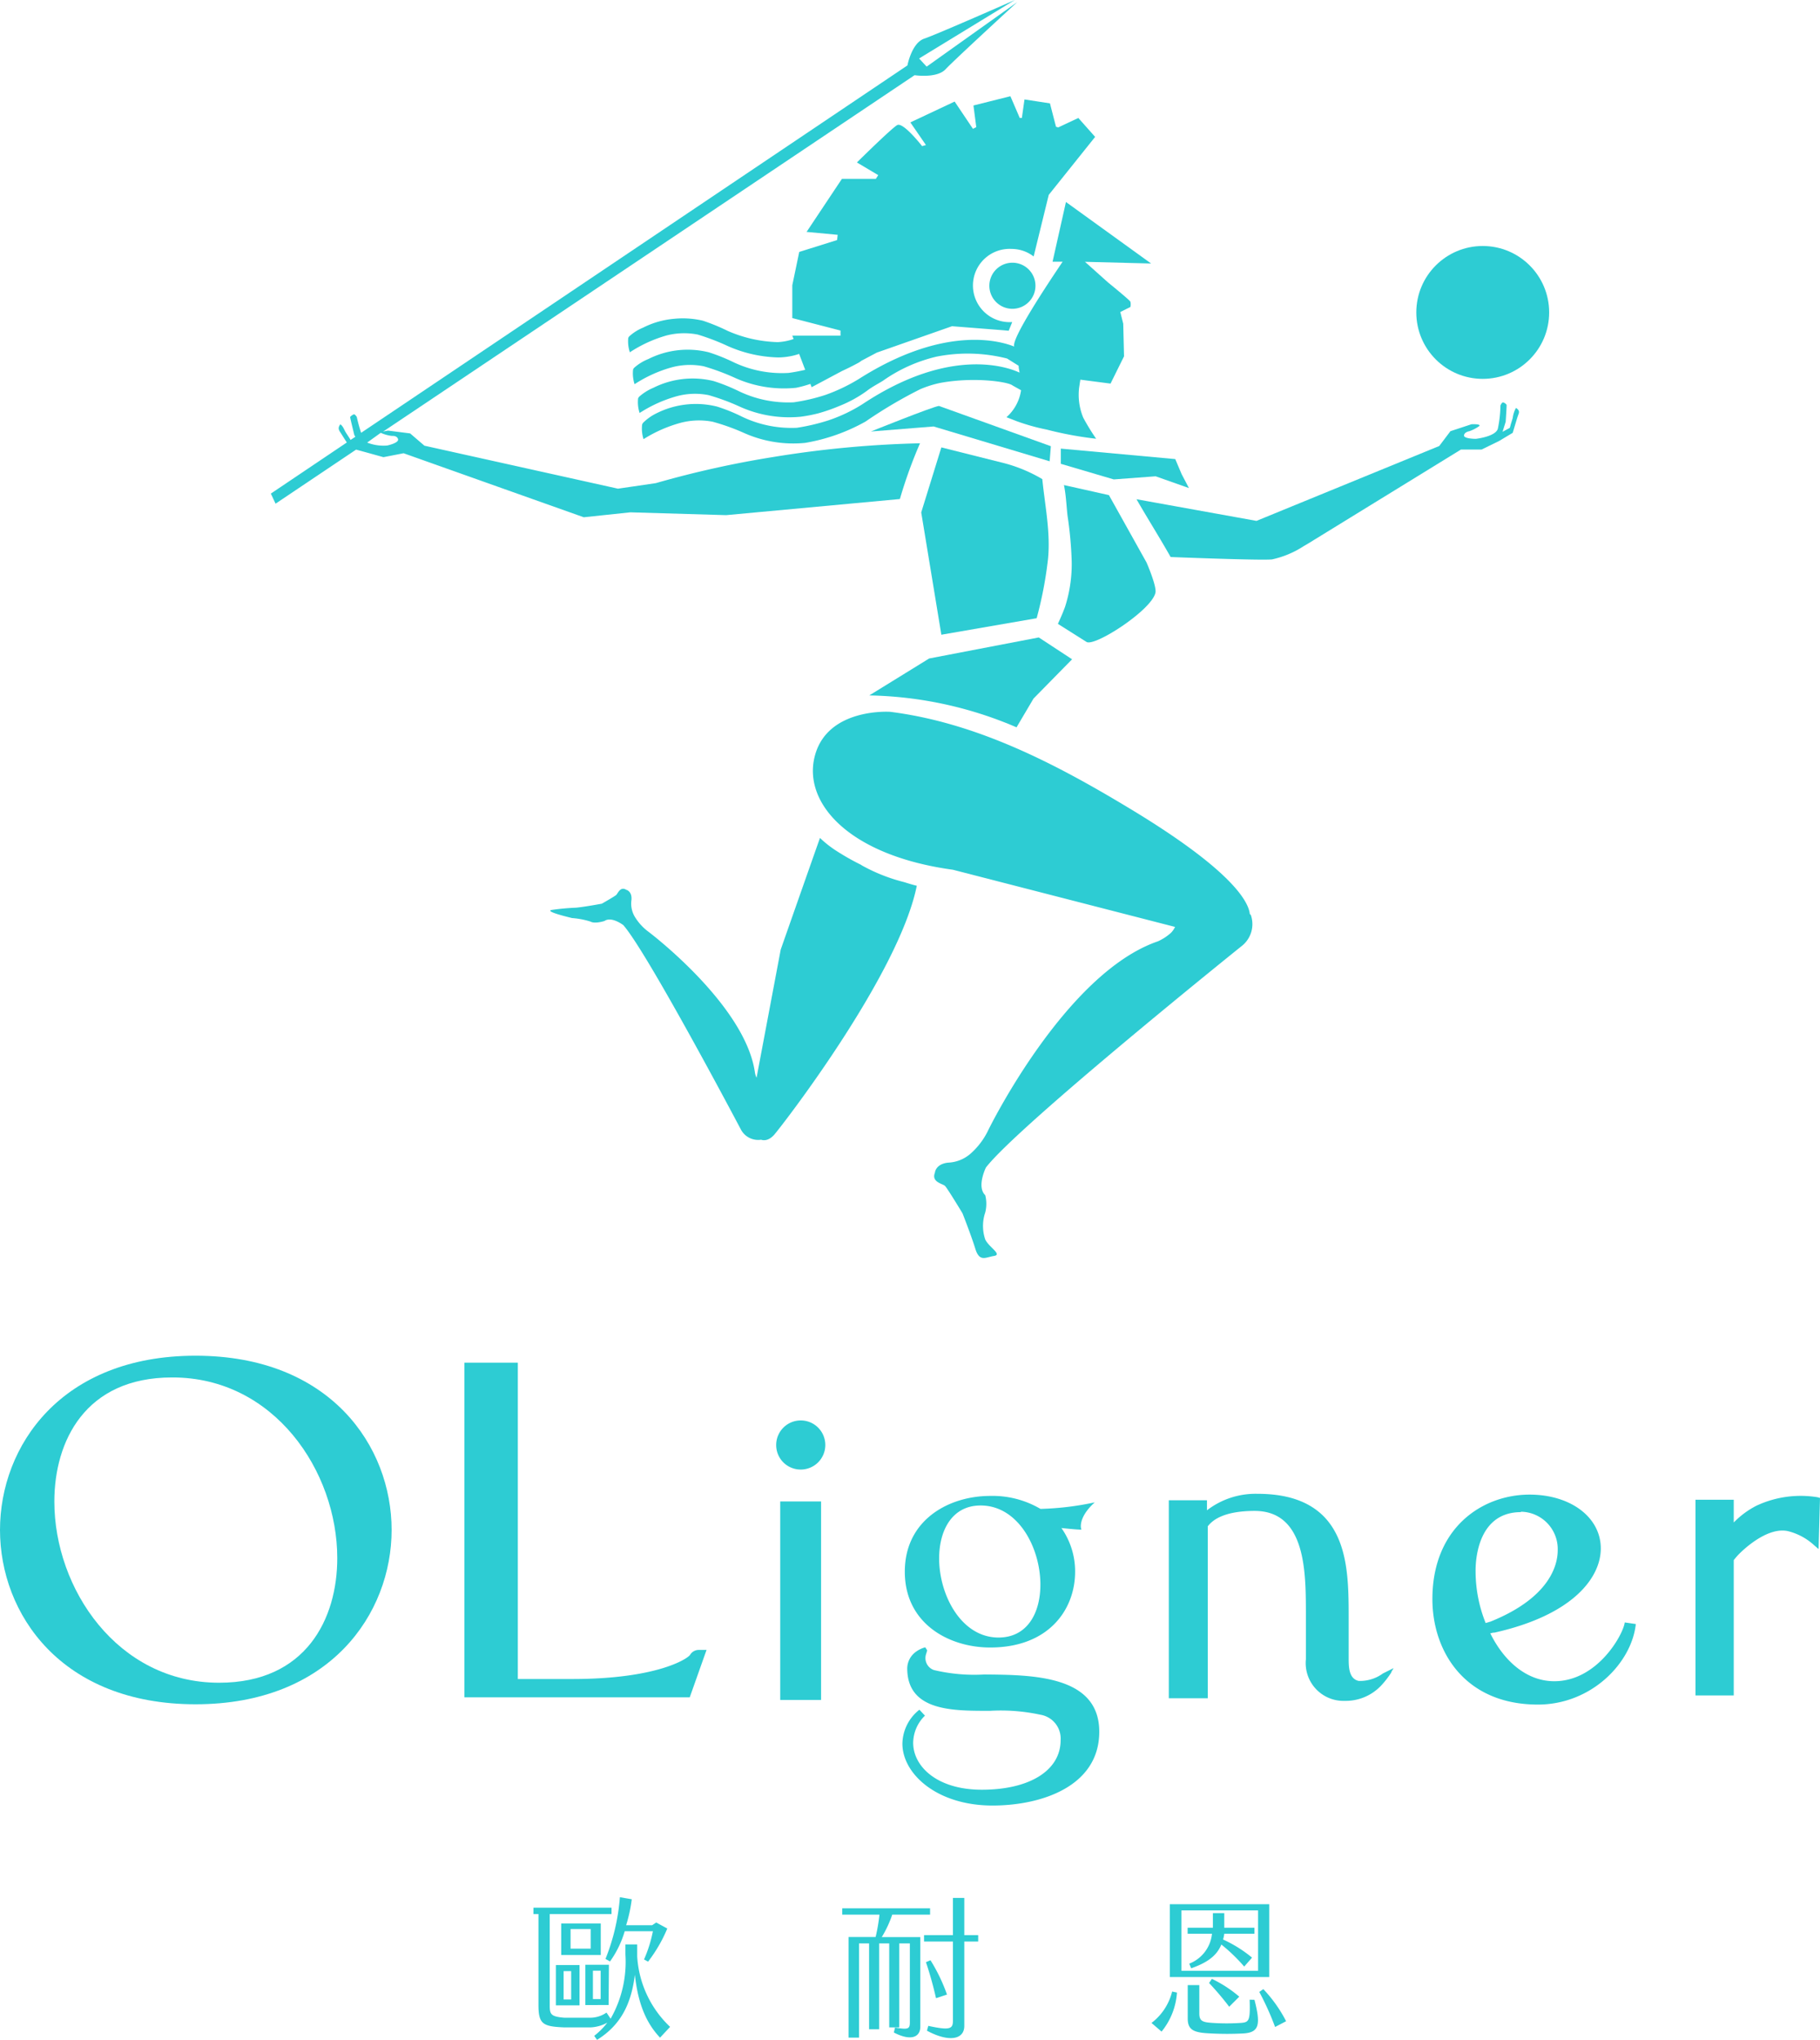 <svg xmlns="http://www.w3.org/2000/svg" viewBox="0 0 180.83 202.66"><defs><style>.a{fill:#2dccd3;}</style></defs><path class="a" d="M124.18,90.82c-.11-1.17-1.63-4.28-11.93-10.49-7.34-4.43-15.17-8.52-23.8-9.61,0,0-6.13-.43-7.46,4.27s3.28,10,13.69,11.42l22.07,5.68a2.1,2.1,0,0,1-.4.58,5,5,0,0,1-1.3.85c-9.23,3.16-16.85,18.74-16.85,18.74a7.3,7.3,0,0,1-1.75,2.34l0,0a3.62,3.62,0,0,1-2.26.91c-1.25.14-1.3,1-1.3,1-.37.94.76,1.08,1,1.31s1.74,2.72,1.74,2.72.85,2.15,1.27,3.51,1,.87,1.86.73-.51-.87-.87-1.64a4.17,4.17,0,0,1,0-2.68,3.5,3.5,0,0,0,0-1.72c-.88-.84.07-2.75.07-2.75h0c3.24-4.19,25.41-22,25.41-22a2.76,2.76,0,0,0,.9-3.11Z"></path><path class="a" d="M85.67,86l-.16-.1a24.15,24.15,0,0,1-2.32-1.31,10.72,10.72,0,0,1-1.72-1.34c-1.15,3.25-3.9,11.09-3.9,11.09l-2.4,12.73a1.82,1.82,0,0,1-.16-.5c-.94-6.74-10.58-14-10.58-14a5.2,5.2,0,0,1-1.37-1.51l0,0a2.55,2.55,0,0,1-.32-1.66c.07-.87-.52-1-.52-1-.59-.37-.84.38-1,.52s-1.42.86-1.42.86-1.59.3-2.57.4a22.3,22.3,0,0,0-2.46.23c-.56.16,1.5.66,2.07.8a7.92,7.92,0,0,1,1.83.35c.44.25,1.39-.06,1.39-.06.7-.49,1.87.41,1.87.41h0c2.43,2.77,11.69,20.32,11.69,20.32a1.94,1.94,0,0,0,2,1,.06.06,0,0,0,0,0c.17.06.69.18,1.29-.48S89.29,96.93,91.09,88c-.42-.1-.84-.23-1.25-.36A17.22,17.22,0,0,1,85.67,86Z"></path><path class="a" d="M103,61.42a39.05,39.05,0,0,0,1.12-5.82c.28-2.66-.3-5.38-.56-8a14.77,14.77,0,0,0-4.13-1.67l-5.9-1.48-2,6.46,2,12.15Z"></path><path class="a" d="M114.8,58.89c.15-.64-.88-3-.88-3l-3.74-6.7-4.47-1c.21,1,.24,2,.36,3.07a37.64,37.64,0,0,1,.41,4.49,13.91,13.91,0,0,1-.66,4.54c-.21.58-.46,1.14-.71,1.69l2.85,1.8C108.79,64.26,114.42,60.62,114.8,58.89Z"></path><path class="a" d="M101,72.26l1.69-2.86,3.83-3.9-3.31-2.17L92.32,65.42l-5.95,3.67A38.78,38.78,0,0,1,101,72.26Z"></path><circle class="a" cx="147.32" cy="31.04" r="6.6"></circle><path class="a" d="M150.62,40.53a2.79,2.79,0,0,0-.32,1l-.21.68s-.06.29-.1.31l-.7.38.31-1s.11-1.63.09-1.68a.6.6,0,0,0-.35-.24c-.14,0-.26.31-.26.31a12.07,12.07,0,0,1-.26,2.31c-.24.79-2.19,1-2.19,1s-1.2,0-1.17-.34.53-.42.53-.42a3.84,3.84,0,0,0,1-.52c.15-.22-.79-.17-.79-.17l-2.09.69L143,44.31h0l-18.16,7.44h0L112.92,49.6c1.11,1.93,2.3,3.81,3.39,5.74,2.59.1,8.94.33,10.06.24a9.41,9.41,0,0,0,3.13-1.3h0l.1-.06c.63-.36,1.08-.66,1.09-.66l14.47-8.9h2.05l1.74-.85h0L150.3,43l.3-1c.07-.23.14-.47.22-.7s.15-.35.06-.53A.66.66,0,0,0,150.62,40.53Z"></path><path class="a" d="M62.63,50.9l9.52.28,17.26-1.6h0a46.2,46.2,0,0,1,2-5.54,104.45,104.45,0,0,0-14.5,1.35A98.63,98.63,0,0,0,65.16,48l-3.76.55h0L42.17,44.28h0l-1.42-1.22-2.19-.28a3.67,3.67,0,0,0-.51.11L90.87,7.47s2.21.34,3.08-.59S101.07.21,101.07.21l-9,6.41-.75-.81L100.83,0s-7.75,3.42-9,3.84S90.16,6.5,90.16,6.5L35.88,43a16,16,0,0,1-.43-1.57s-.18-.31-.31-.26-.34.21-.35.27.42,1.8.42,1.8l.1.15-.48.32a.48.48,0,0,0-.06-.11l-.39-.6c-.17-.26-.29-.67-.56-.84a.63.63,0,0,0-.17.37c0,.2.11.34.21.49l.39.62.21.32-7.55,5.08.47,1,8-5.37.92.25h0l1.8.5,2-.39L58,51.39ZM38.48,44.26a4.42,4.42,0,0,1-2-.29L37.83,43a.08.08,0,0,0,0,0,3.68,3.68,0,0,0,1.12.31s.49-.06.6.32S38.48,44.26,38.48,44.26Z"></path><path class="a" d="M105.4,44.57v1.51l5.26,1.55,4.16-.31,3.31,1.17-.72-1.37-.64-1.51Z"></path><path class="a" d="M104.41,44.33l-11.12-4c-.65.08-6.76,2.54-6.76,2.54l6.23-.5,11.53,3.46Z"></path><path class="a" d="M105.91,20.07,104.58,26l1,0c-1.62,2.4-5.12,7.69-4.81,8.43h0c-1.34-.54-6.9-2.2-15.42,3.21A17.52,17.52,0,0,1,82,39.24a18.59,18.59,0,0,1-3.14.73,11.33,11.33,0,0,1-5.46-1.11,18.39,18.39,0,0,0-2.49-1,8.72,8.72,0,0,0-6,.67,5.09,5.09,0,0,0-1.4.88.62.62,0,0,0-.11.17,3.48,3.48,0,0,0,.15,1.45,13.46,13.46,0,0,1,3.71-1.67,6.89,6.89,0,0,1,3.16-.1,22,22,0,0,1,3.08,1.14,11.91,11.91,0,0,0,6.07,1,15,15,0,0,0,1.75-.34,17.59,17.59,0,0,0,2.11-.74,12.39,12.39,0,0,0,2.69-1.48c.52-.4,1-.64,1.59-1a15.3,15.3,0,0,1,5.35-2.41,15.91,15.91,0,0,1,7,.19l1.15.72c0,.24.06.46.09.68-.93-.44-6.72-2.77-15.6,3.13a15.63,15.63,0,0,1-3.38,1.61,20.16,20.16,0,0,1-3.14.74,11.35,11.35,0,0,1-5.47-1.11,17,17,0,0,0-2.48-1,8.7,8.7,0,0,0-6,.67A5,5,0,0,0,63.9,42a.54.54,0,0,0-.1.18,3.47,3.47,0,0,0,.14,1.45A13.63,13.63,0,0,1,67.65,42a7.18,7.18,0,0,1,3.16-.1A21.56,21.56,0,0,1,73.89,43,12,12,0,0,0,80,44a18.54,18.54,0,0,0,6-2.12,45.55,45.55,0,0,1,5.43-3.21,10.56,10.56,0,0,1,2-.63c3.31-.61,6.74-.12,7.18.26l.84.47A4.42,4.42,0,0,1,100,41.45l1,.39a20.23,20.23,0,0,0,3,.84,35.65,35.65,0,0,0,4.91.91,22.16,22.16,0,0,1-1.28-2.09,5.93,5.93,0,0,1-.41-3l.12-.78,3,.39,1.34-2.71-.08-3.24L111.31,31l1-.5a1.07,1.07,0,0,0,0-.53c-.09-.18-2.22-1.91-2.22-1.91l-2.29-2.05,6.57.17Z"></path><path class="a" d="M100.59,26.1a2.29,2.29,0,1,0,2.29,2.28A2.29,2.29,0,0,0,100.59,26.1Z"></path><path class="a" d="M96.72,10.48,97,12.63l-.33.17-1.82-2.71-4.4,2.07L92,14.41l-.38.11s-1.89-2.43-2.48-2.09-4,3.71-4,3.71l2.12,1.26-.24.37-3.37,0-3.51,5.27,3.09.29-.06.52-3.76,1.18-.69,3.31v3.26l4.79,1.24v.51l-4.79,0,.13.33a5.48,5.48,0,0,1-1.58.31,13.2,13.2,0,0,1-5-1.13,19.12,19.12,0,0,0-2.44-1A8.64,8.64,0,0,0,67,31.67a8.42,8.42,0,0,0-3.1.88,4.61,4.61,0,0,0-1.38.87.42.42,0,0,0-.1.17A3.47,3.47,0,0,0,62.58,35a13.18,13.18,0,0,1,3.64-1.67,7,7,0,0,1,3.11-.09,22.7,22.7,0,0,1,3,1.15,13.15,13.15,0,0,0,4.93,1.12h.17a6.4,6.4,0,0,0,.87-.08h0a6.09,6.09,0,0,0,1.1-.27l.6,1.58a16.79,16.79,0,0,1-1.65.31A11.22,11.22,0,0,1,72.91,36a18.34,18.34,0,0,0-2.49-1,8.68,8.68,0,0,0-6,.67,4.75,4.75,0,0,0-1.41.87.54.54,0,0,0-.11.18,3.48,3.48,0,0,0,.15,1.45,13.2,13.2,0,0,1,3.71-1.68,7,7,0,0,1,3.16-.1A22.78,22.78,0,0,1,73,37.53a11.85,11.85,0,0,0,6.08,1,11.57,11.57,0,0,0,1.44-.39l.12.33,3-1.6c.54-.25,1.11-.53,1.73-.87l.22-.16,1.53-.81,7.47-2.62,5.09.4,0,0v0l.54.05.35-.86h-.07a3.64,3.64,0,1,1,0-7.27,3.59,3.59,0,0,1,2.2.75l1.5-6.12,4.61-5.76-1.67-1.88-2,.94-.22-.07-.6-2.32-2.53-.39-.26,1.84-.21,0-.93-2.16Z"></path><path class="a" d="M66.58,201.37l-1,1.07c-1.21-1.28-2.16-3.08-2.5-6.25-.35,2.78-1.31,4.95-3.76,6.47l-.28-.4a7,7,0,0,0,1.3-1.31,3.82,3.82,0,0,1-1.62.47c-.93,0-1.9,0-2.7,0-2.12-.09-2.52-.35-2.52-2.26v-9H53v-.63h7.76v.63H54.62v9.08c0,.87.1,1.11,1.44,1.22.8,0,1.76,0,2.49,0a2.82,2.82,0,0,0,1.71-.51l.41.61a11.41,11.41,0,0,0,1.47-6.38v-1h1.17v1.19A10.48,10.48,0,0,0,66.58,201.37Zm-11.35-6.14h2.35v4H55.23Zm4.46-1H55.76v-3.13h3.93ZM56,198.65h.75v-2.82H56Zm2.69-7h-2v1.95h2Zm1.78,7.55H58.16v-4H60.5Zm-.79-3.41h-.77v2.82h.77Zm.48-1.17a20.66,20.66,0,0,0,1.43-6.13l1.18.2a14.53,14.53,0,0,1-.56,2.58H64.8l.4-.27,1.1.6a14.51,14.51,0,0,1-1.91,3.29l-.4-.22a13.19,13.19,0,0,0,.88-2.8h-2.8a10,10,0,0,1-1.46,3Z"></path><path class="a" d="M87.61,192.45h3.83v8.89c0,1.11-1,1.44-2.63.59l.12-.49c1.31.22,1.47.14,1.47-.52v-7.84H89.35v8.34h-1v-8.34h-1v8.53h-1v-8.53h-1v9.36H84.31v-10H87a17.59,17.59,0,0,0,.38-2.22H83.68v-.63h8.73v.63H88.65A11,11,0,0,1,87.61,192.45Zm9.58.44H95.81v8.39c0,1.35-1.52,1.65-3.71.47l.13-.48c2.12.46,2.45.31,2.45-.49v-7.89H91.81v-.63h2.87v-3.7h1.13v3.7h1.38ZM93,198.52a37,37,0,0,0-1-3.58l.45-.19a17.2,17.2,0,0,1,1.64,3.41Z"></path><path class="a" d="M116.46,197.86l.48.1a6.86,6.86,0,0,1-1.53,3.88l-1-.86A5.6,5.6,0,0,0,116.46,197.86Zm9.65-1.44h-9.88v-7.24h9.88ZM125,189.8h-7.62v6H125Zm-4.56,2.32H118v-.6h2.51c0-.45,0-.93,0-1.45h1.13c0,.52,0,1,0,1.45h3v.6h-3a3.38,3.38,0,0,1-.12.57,12.87,12.87,0,0,1,2.88,1.8l-.78.89a16.89,16.89,0,0,0-2.27-2.19c-.43,1.05-1.3,1.77-3,2.36l-.19-.46A3.57,3.57,0,0,0,120.42,192.12Zm4.2,6.56c.63,2.44.48,3.23-1.05,3.34a31,31,0,0,1-3.33,0c-1.59-.07-2.25-.3-2.25-1.47v-3.33h1.15v2.82c0,.73.31.87,1.22.93a21,21,0,0,0,3,0c.72-.07.85-.26.78-2.3Zm-4.5-1.68.27-.4a12.3,12.3,0,0,1,2.72,1.77l-1,1A29.13,29.13,0,0,0,120.12,197Zm7.66,3.8-1.11.58a27.93,27.93,0,0,0-1.57-3.48l.4-.28A13.74,13.74,0,0,1,127.78,200.8Z"></path><path class="a" d="M19.43,134.69C6.08,134.69,0,143.66,0,152s6.08,17.32,19.43,17.32,19.48-9,19.48-17.32S32.81,134.69,19.43,134.69Zm14.08,20.12c0,6-3.09,12.37-11.74,12.37-10.11,0-16.37-9.36-16.37-18,0-6,3.07-12.33,11.69-12.33C27.23,136.82,33.51,146.16,33.51,154.81Z"></path><path class="a" d="M69.43,163.92a1,1,0,0,0-.86.48c-.21.37-3.24,2.41-11.68,2.41H51.45V135.38H46.14v33.25H68.53l1.67-4.71Z"></path><path class="a" d="M92.12,164c0-.09-.14-.23-.18-.34a2.74,2.74,0,0,0-.93.44,2.07,2.07,0,0,0-.87,1.64c0,4.23,4.44,4.23,8,4.23h.24a18.61,18.61,0,0,1,5,.39,2.4,2.4,0,0,1,2,2.53c0,3-3.07,4.92-7.83,4.92-4.48,0-6.82-2.34-6.82-4.66a3.83,3.83,0,0,1,1.17-2.7l-.55-.59a4.38,4.38,0,0,0-1.69,3.37c0,3,3.42,6.15,8.95,6.15,4.89,0,10.61-1.92,10.61-7.33,0-5.6-6.61-5.65-11.43-5.69a17.36,17.36,0,0,1-5-.44,1.26,1.26,0,0,1-.75-1.66A1.87,1.87,0,0,1,92.12,164Z"></path><path class="a" d="M108.77,149.26a29,29,0,0,1-5.39.65,9.39,9.39,0,0,0-5-1.29c-4.08,0-8.48,2.36-8.48,7.53s4.4,7.53,8.48,7.53c5.83,0,8.44-3.78,8.44-7.53a7.49,7.49,0,0,0-1.36-4.34c.68.07,1.54.16,2,.16C107.42,152,107,150.86,108.77,149.26Zm-9.56,13.43c-3.71,0-5.9-4.23-5.9-7.86,0-2.8,1.29-5.26,4.12-5.26,3.74,0,5.94,4.2,5.94,7.87C103.37,160.24,102.08,162.69,99.21,162.69Z"></path><path class="a" d="M137.4,166.26A3.86,3.86,0,0,1,135,167c-1-.21-1-1.44-1-2.25v-3.89c0-3.61,0-7.7-2.5-10.23-1.5-1.49-3.65-2.22-6.58-2.22a7.9,7.9,0,0,0-5,1.64v-1h-3.79v19.67H120V151.64l.07-.09c.31-.35,1.26-1.44,4.59-1.44,5.08,0,5.08,6.07,5.09,10.08v4.66a3.75,3.75,0,0,0,3.87,4.13,4.83,4.83,0,0,0,3.56-1.47,8.71,8.71,0,0,0,1.06-1.36c0-.09.13-.23.22-.42Z"></path><path class="a" d="M161.43,161.19c-.15,1.2-2.71,5.84-7,5.84-2.75,0-5-2-6.36-4.76l.31-.07h0l.11,0h0c7.78-1.74,10.56-5.45,10.56-8.36,0-3.1-3-5.35-7.08-5.35-4.65,0-9.65,3.25-9.65,10.38,0,5.22,3.24,10.48,10.48,10.48,5.32,0,9.32-4.14,9.73-8Zm-10.31-11a3.71,3.71,0,0,1,3.65,3.84c0,1.32-.65,4.64-6.66,7.07l-.5.15a13.85,13.85,0,0,1-1-5.1C146.59,154.79,146.92,150.23,151.12,150.23Z"></path><path class="a" d="M180.58,148.75a10.37,10.37,0,0,0-6.06.84,8.6,8.6,0,0,0-2.26,1.67V149h-3.8v19.44h3.8V155a6.7,6.7,0,0,1,.66-.74c.8-.77,2.88-2.52,4.69-2.15a6,6,0,0,1,2.65,1.42l.43.37.14-5.08Z"></path><rect class="a" x="77.52" y="149.17" width="4.06" height="19.72"></rect><path class="a" d="M79.55,146a2.44,2.44,0,1,0-2.43-2.44A2.43,2.43,0,0,0,79.55,146Z"></path></svg>